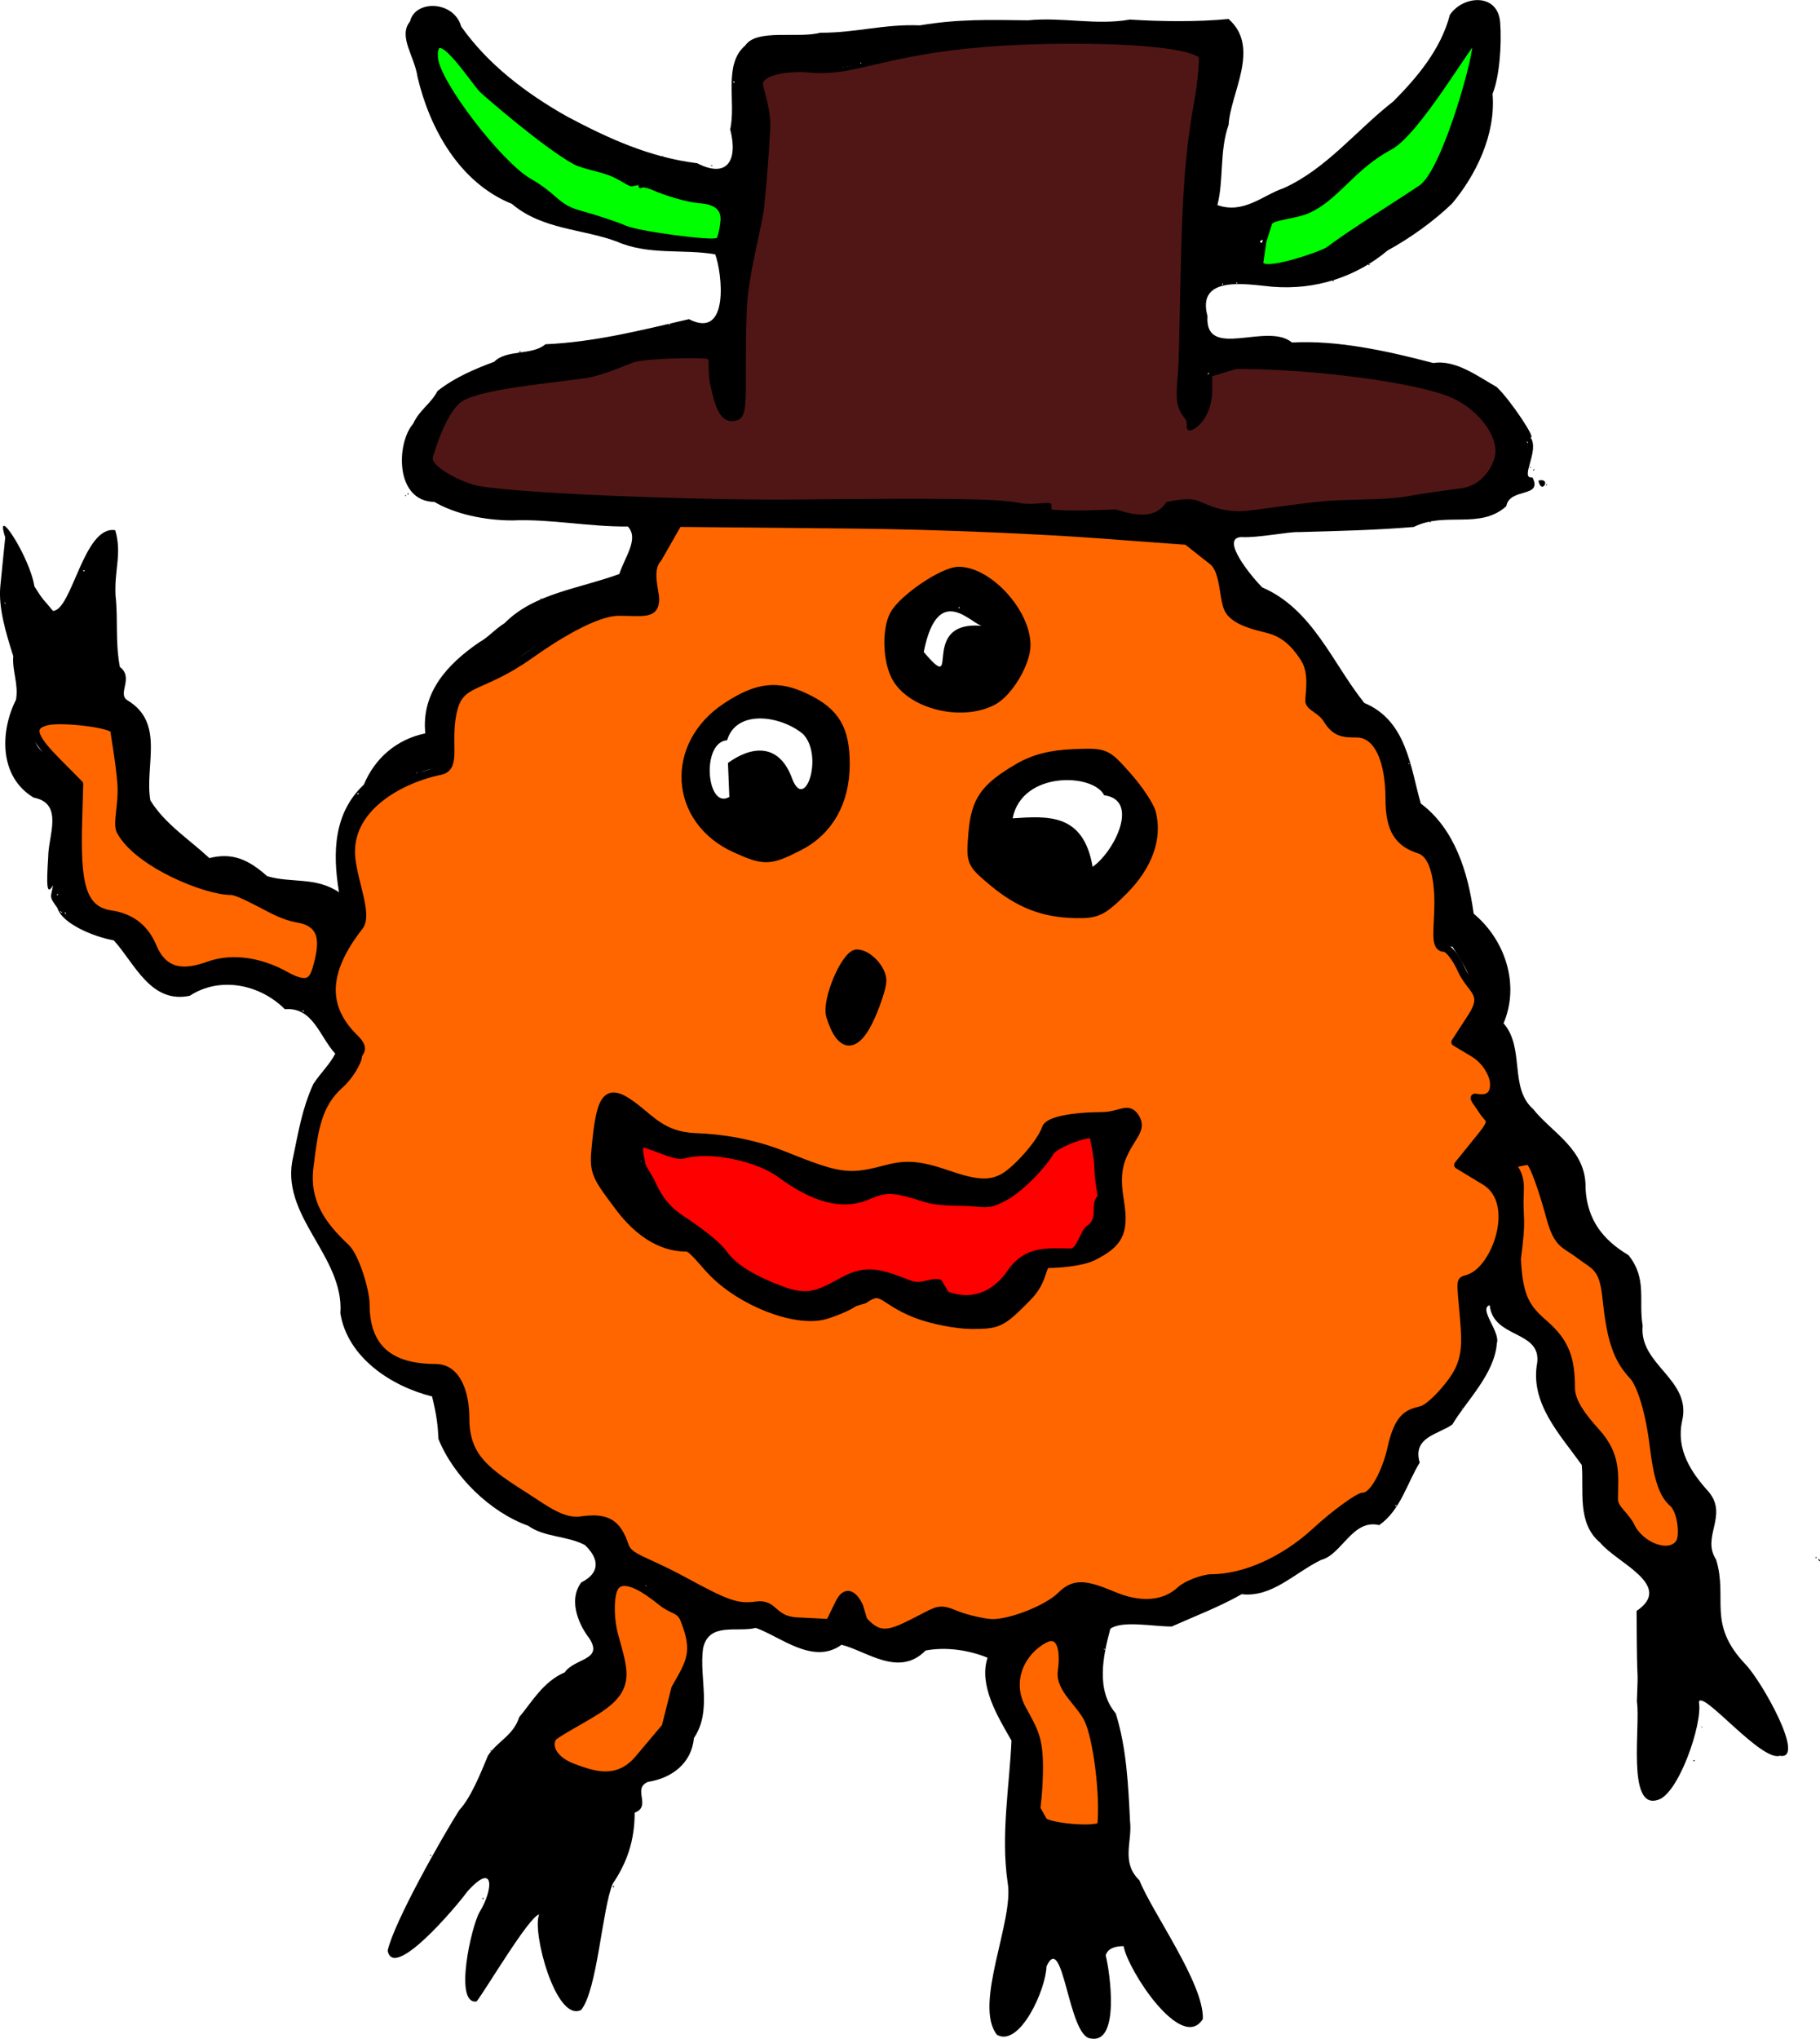 <?xml version="1.0" encoding="UTF-8"?>
<svg width="132.39mm" height="148.21mm" version="1.1" viewBox="0 0 469.11 525.14" xmlns="http://www.w3.org/2000/svg">
<g transform="translate(-98.379 -69.362)">
<path d="m99.725 207.76c-2.957-9.116 6.316 4.917 7.521 12.632 2.545 4.049 2.033 2.916 4.789 6.323 4.937-0.192 7.922-22.11 16.045-20.794 1.778 6.149-0.258 10.028 0.074 16.832 0.704 6.132-0.126 11.719 1.118 18.387 3.698 2.816-0.736 6.854 1.911 8.571 9.829 5.834 4.41 16.869 5.948 25.799 3.786 6.123 9.948 9.972 15.21 14.872 6.083-1.537 10.217 0.501 14.896 4.65 6.249 1.877 12.453 0.076 18.528 4.153-1.786-10.591-1.22-20.573 6.397-27.724 2.772-6.682 8.321-11.653 15.844-13.208-1.074-10.466 5.625-17.779 13.852-23.428 2.576-1.448 3.512-2.96 6.613-4.993 7.581-7.671 19.189-8.828 29.534-12.627 1.475-4.47 5.149-9.14 2.187-12.244-9.872 0.126-20.18-2.001-29.689-1.558-7.127-2e-3 -14.773-1.611-20.166-4.77-10.132-0.154-9.887-14.983-5.468-20.149 1.672-3.614 4.524-5.064 6.272-8.408 4.495-3.584 10.09-5.857 14.635-7.55 3.09-3.213 9.803-1.558 13.187-4.503 12.547-0.549 24.391-3.535 36.989-6.462 10.636 5.45 8.503-12.165 6.774-16.697-8.119-1.431-17.181 0.314-25.372-3.297-8.789-3.276-19.284-3.078-27.025-9.698-13.62-5.489-21.256-19.59-24.335-32.725-0.752-5.296-5.072-10.441-1.929-14.269 1.292-5.627 11.293-5.407 13.186 1.297 6.954 9.854 16.846 17.266 27.069 23.061 10.947 5.851 21.659 10.669 33.753 12.16 7.827 4.018 10.56-0.781 8.515-8.739 1.581-6.962-1.893-16.718 3.904-21.609 2.96-4.392 13.652-1.726 19.302-3.265 9.294 0.038 16.243-2.271 25.71-1.9 9.863-1.674 18.165-1.423 27.827-1.302 8.988-0.887 17.623 1.358 26.274-0.195 7.7 0.498 17.386 0.646 25.436-0.149 8.368 7.356 0.448 19.096 0.022 27.25-2.396 6.716-1.223 14.242-2.895 20.694 6.839 2.379 11.815-2.617 17.043-4.352 11.082-4.978 18.854-15.026 28.309-22.366 6.185-6.23 12.265-13.455 14.565-22.288 3.357-4.998 12.354-5.769 12.966 1.949 0.426 5.761-0.165 13.981-1.967 18.412 0.909 10.578-4.431 21.118-10.445 28.265-4.747 4.564-10.784 8.883-16.567 12.046-8.151 6.825-18.596 10.28-29.75 9.359-6.237-0.559-19.627-3.17-16.714 7.533-0.754 11.562 15.33 1.446 21.776 6.832 11.759-0.643 24.602 2.181 36.446 5.29 5.781-0.929 11.53 3.489 16.325 6.17 3.443 3.222 10.451 13.676 8.703 12.96 2.493 3.402-2.979 10.81 0.523 10.336 2.742 5.353-5.928 2.545-6.755 7.426-6.897 6.1-15.701 1.263-23.842 5.331-9.899 0.835-19.457 1.034-29.551 1.322-2.856-0.123-10.515 1.537-14.895 1.286-5.704 0.209 2.915 10.54 5.392 12.961 13.008 5.616 18.128 19.596 26.307 29.767 10.892 4.567 11.853 16.411 14.547 25.895 8.791 6.553 12.24 17.915 13.634 28.382 8.177 6.766 11.93 18.347 7.706 28.238 5.547 6.308 1.405 16.623 7.616 22.077 4.83 6.128 13.787 10.389 13.516 20.43 0.419 8.125 4.481 13.284 11.078 17.224 4.868 6.087 2.539 11.625 3.644 18.173-0.992 10.147 12.759 13.796 10.161 24.57-1.56 7.325 2.27 13.14 6.857 18.208 5.116 6.156-1.949 11.591 1.911 17.455 3.109 10.203-2.415 16.422 7.532 26.939 4.154 4.234 15.791 24.866 8.891 23.594-4.779 1.59-19.871-16.971-20.859-13.898 1.102 5.546-5.392 24.17-10.707 25.297-7.938 2.451-4.291-19.465-5.277-25.305 0.437-11.747 0 0-0.074-23.395 9.766-6.599-5.147-12.39-9.366-17.563-6.075-5.052-4.187-13.423-4.762-20.036-5.659-7.903-13.431-15.942-11.482-26.377 0.954-8.384-11.33-6.121-12.253-14.774-2.974 0.877 2.795 6.871 1.851 9.774-0.591 7.974-7.851 14.833-11.472 20.944-3.502 2.552-10.368 3.179-8.417 9.829-3.332 5.414-4.918 12.208-10.436 16.098-6.836-1.685-9.657 7.613-14.935 8.947-6.87 3.292-12.625 9.745-20.507 8.845-5.826 3.307-11.976 5.62-18.043 8.326-4.958-5e-3 -12.707-1.623-15.817 0.574-1.884 7.034-3.768 15.728 1.39 21.806 2.826 8.916 3.246 18.866 3.685 27.77 0.632 5.287-2.413 10.562 2.421 15.225 3.28 8.264 16.688 26.646 16.346 35.724-5.468 8.714-19.325-12.566-20.428-18.766-2.135 5e-3 -4.065 0.523-4.611 2.377 1.085 4.218 3.769 22.941-3.905 21.399-5.771-0.567-7.013-27.86-11.353-18.584-0.17 6.078-6.918 20.906-12.762 17.652-6.183-7.828 4.501-29.482 2.744-39.235-1.798-12.341 0.479-24.872 0.992-36.561-3.576-6.221-8.494-14.227-6.172-21.347-4.982-2.029-10.811-2.825-15.972-1.851-6.897 7.027-15.224 0.102-21.661-1.481-7.359 5.358-15.894-2.223-22.115-4.342-4.756 1.232-12.108-1.636-13.585 5.307-1.021 7.756 2.38 16.025-2.354 23.078-0.563 6.353-5.557 10.32-11.848 11.273-4.17 1.8 1.082 6.249-3.419 7.935 0.01 7.209-2.029 12.972-5.658 18.307-2.714 6.394-3.954 27.37-8.137 32.506-6.529 3.311-12.763-20.329-10.82-24.589-2.521 0.344-13.982 19.75-16.13 22.395-5.925 0.916-1.349-19.374 0.744-22.971 3.607-5.86 3.963-13.194-3.051-5.428-3.049 4.159-19.112 23.115-20.615 15.33 1.628-7.381 14.178-29.496 18.467-36.233 2.907-3.036 5.537-9.537 7.398-14.04 2.555-3.803 6.514-5.114 8.041-9.885 3.109-3.649 6.111-9.127 11.721-11.527 2.679-3.79 10.071-3.06 6.326-8.813-2.084-2.629-5.751-9.32-2.069-14.348 4.897-2.463 4.731-6.05 0.948-9.653-4.664-2.435-10.461-1.956-14.589-4.949-9.759-3.469-19.287-12.733-23.148-22.363-0.145-3.155-0.411-5.947-1.647-10.954-10.582-2.638-21.754-10.035-23.637-21.388 1.05-14.927-15.92-25.186-12.129-40.492 1.33-6.278 2.219-12.09 5.145-18.582 2.033-3.06 4.217-5.012 5.667-7.833-4.077-4.428-5.708-12.06-12.989-11.459-6.535-6.51-16.819-8.481-24.523-3.45-10.133 2.122-14.235-8.465-19.572-14.273-5.127-0.908-13.364-4.313-14.513-8.332-2.322-3.134-1.68-2.678-1.126-5.888-1.734 3.004-1.715-0.283-1.261-7.313-0.016-5.304 4.111-13.777-3.751-15.242-9.083-5.452-8.589-17.269-4.552-25.217 0.7-4.044-1.018-7.369-0.71-11.236-1.888-5.945-3.886-12.474-3.324-18.087zm-0.034 17.085c0.588-0.194-0.573-0.397 0 0zm7.559 33.891c0.036 7.607 13.061 5.699 13.256 12.598 2.219 9.192-2.909 18.308 1.833 27.475 4.389 4.647 13.23-2.053 15.237 6.512 1.059 8.19 11.375 13.44 18.003 7.739 6.932-1.117 12.944-0.113 18.251 4.955 5.287 2.577 5.217-6.71 5.468-9.546-6.796-2.771-15.349-1.756-21.521-7.303-8.011 1.59-16.182-4.099-20.847-10.624-10.556-5.646-9.586-17.829-9.819-27.179 1.296-2e-3 -0.825-10.153-4.423-5.704-3.724-4.218-9.593-1.733-14.216-0.398-0.334 1.219-2.095 0.399-1.223 1.475zm13.756 18.812c0.673-0.185-0.345 0.739 0 0zm2.969-16.357c1.271 1.19-0.084 1.528 0 0zm0.473-1.206c0.696 0.019-0.146 0.49 0 0zm2.261 3.538c0.588 0.628-0.588 0.628 0 0zm0.161-1.447c0.573 0.397-0.588 0.194 0 0zm2.558 37.977c0.666-0.373-0.224 0.786 0 0zm14.338-0.023c0.306 0.463-0.552 0.375 0 0zm-30.566-0.08c0.612-0.577-0.634-0.2 0 0zm0.888 4.426c1.1 0.547-0.938-1.038 0 0zm1.322 0.413c-0.356-1.153-0.477 0.101 0 0zm4.634-88.225c0.583-0.5-0.81-0.305 0 0zm56.529 113.38c0.583-0.5-0.81-0.305 0 0zm7.526 38.897c-2.153 9.574 4.846 16.737 10.688 22.754 1.533 9.283-0.795 21.327 10.443 25.503 5.103 2.698 12.024-0.954 14.441 7.002-2.961 12.387 6.551 25.622 16.236 28.83 5.659 6.608 16.207-3.042 19.759 4.781-0.477 9.299 11.46 11.022 17.705 15.599 5.96 2.072 13.132 10.072 18.276 3.117 7.489 0.233 13.498 12.77 19.502 7.032 0.595-9.118 10.267-4.993 10.919 1.301 4.901 2.886 9.577 2.472 13.382-1.287 6.457-5.257 10.632 5.141 17.775 1.889 7.151-0.497 9.624-2.329 14.637-3.925 3.871-6.196 8.806-7.856 15.516-4.103 7.694 4.164 18.576 2.218 22.486-4.736 7.782 0.509 16.11-2.095 21.859-4.831 2.242-2.431 9.902-6.968 7.868-6.433 4.009-3.867 6.889-9.538 13.318-9.309 7.849-4.598 4.42-16.279 10.22-21.327 5.679 0.279 7.215-4.036 10.623-7.326 6.282-5.47 4.389-16.358 1.65-23.103 2.123-6.003 11.485-4.199 9.598-12.159 5.441-8.999-8.276-13.162-4.76-21.382 3.237-3.762 8.22-10.448 1.543-13.974 6.609 1.439 4.639-10.104-0.16-9.3-8.173-5.082 0.341-10.308-0.397-16.239 1.864-5.659-2.412-10.296-4.426-13.972-10.738-0.935-3.582-14.029-7.72-20.447-1.748-4.287-5.004-5.458-8.867-6.76-7.166-6.674 1.886-19.244-7.537-25.885-7.447 5.918-12.046-6.058-12.219-11.743-2.486-8.625-8.755-17.744-18.297-17.836-5.964-6.745-7.861-17.728-15.8-22.319-12.166 0.606-22.169 1.701-34.095 0.026-9.396-0.536-17.85-4.678-26.995-2.494-13.165 0.207-26.259-0.32-39.542 0.141-9.322-0.803-17.896 0.28-27.124-0.859-4.121 4.879-8.719 11.853-7.491 19.456-2.072 6.809-9.255 1.548-13.858 4.516-8.927 1.858-17.075 6.195-24.198 12.246-3.627 4.525-11.629 7.215-11.039 14.837-1.144 4.899-0.309 13.21-7.798 11.297-6.31 0.468-9.864 6.714-11.381 10.736-2.178 5.127-6.756 10.347-2.776 16.473 2.675 6.045-0.653 10.38-4.476 14.284-4.722 7.119-8.684 17.569-0.336 24.153 5.919 2.629 10.051 10.254 2.962 13.439-7.854 3.571-9.349 14.381-10.113 22.334zm49.167-130.55c0.428 0.232-0.693 0.072 0 0zm15.676 215.97c0.306 0.463-0.552 0.375 0 0zm2.69-87.165c1.933-4.87 0.606-14.717 5.979-16.404 7.62-0.132 8.679 11.903 18.821 8.097 10.973 0.453 22.555 4.886 32.892 10.076 6.848 3.501 14.621 0.277 21.426-1.921 8.478 0.254 16.142 8.065 24.284 4.179 5.679-2.995 7.662-8.947 10.704-13.998 6.641-3.021 13.565-2.562 20.608-2.846 9.173 2.55 4.759 12.606 1.684 18.285 1.759 7.324 4.083 17.969-5.707 20.517-4.865 3.442-10.296 2.722-15.19 3.928-3.546 6.766-8.83 13.019-17.085 13.692-8.403 0.52-16.053-4.381-24.269-6.525-6.504-0.455-11.647 9.502-19.314 5.872-10.13 0.616-19.317-7.138-27.609-12.786-1.772-6.71-10.963-2.745-14.069-9.42-3.575-4.867-7.64-9.441-11.501-14.193 0.626-2.612-2.188-3.951-1.654-6.553zm11.906 1.126c3.342 11.115 15.08 12.556 21.913 19.781 3.027 7.719 12.583 9.76 19.504 12.745 8.272 1.142 13.163-8.945 21.455-5.853 8.472 0.863 19.496 11.2 27.471 3.595 3.637-6.535 10.298-13.346 16.955-12.014 5.372-0.614 12.253-4.054 7.555-10.502-0.842-4.405 3.018-14.883-4.604-9.212-4.034 6.629-10.549 12.892-17.977 15.629-11.454 2.874-22.72-9.693-33.381-2.092-9.943 1.806-19.002-2.03-26.543-8.468-7.715-2.558-17.133-5.622-23.703-1.896-2.652-0.227-7.466-1.372-8.644-1.713zm49.013 30.569c0.428 0.232-0.693 0.072 0 0zm-45.748-30.5c2.196 1.312-0.939-1.663-4e-5 0zm19.762 0.736c0.573-0.397-0.588-0.194 0 0zm-33.29-10.614c0.577 0.411-0.577 0.411 0 0zm4.673-8.202c0.306 0.463-0.552 0.375 0 0zm16.215-92.633c0.751 0.265-0.277 0.558 0 0zm0.944 9.707c1.651-6.739 6.071-12.867 12.423-16.101 8.325-7.317 24.788-3.308 27.907 8.589 2.329 11.407-1.907 25.068-13.885 28.416-11.637 5.788-27.531-8.028-26.445-20.904zm10.903-1.408c5.726-4.168 12.879-5.431 16.395 3.631 3.341 9.616 8.444-5.557 2.909-11.126-5.864-4.809-17.189-6.32-19.517 1.645-6.798 0.506-5.267 18.052 0.57 14.6zm27.022 60.47c1.82-5.088 3.448-14.704 10.47-8.678 5.658 7.541-2.785 10.68-2.495 18.425-5.905 4.018-9.425-5.061-7.976-9.747zm14.525-88.711c-0.908-9.681 5.3-14.624 12.704-19.313 11.263-5.514 23.102 8.045 21.728 18.663-0.718 11.519-13.776 17.884-23.82 12.793-6.685-0.59-8.873-6.393-10.613-12.144zm8.913-0.347c10.186 11.965-1.9-8.593 15.44-6.676-2.572 0.396-11.649-12.291-15.44 6.676zm9.115-11.233c0.577-0.411-0.577-0.411 0 0zm3.831 56.304c0.284-4.181 3.516-10.275 6.158-10.581 4.827-4.924 13.699-9.699 21.968-7.807 7.668-3.101 11.971 7.084 15.779 12.259 3.982 5.567 0.777 12.432-1.391 17.897-3.443 4.42-6.444 8.384-12.149 10.126-10.864 1.073-24.981-3.706-30.477-14.252l0.011-5.002 0.101-2.639zm9.964-2.228c8.968-0.553 18.237-1.472 20.625 12.504 5.624-3.945 12.219-17.251 2.968-18.44-2.748-5.65-21.155-6.351-23.594 5.936zm-175.26 84.391c0.588-0.628-0.588-0.628 0 0zm6.511-90.541c0.728-0.566-0.582-0.392 0 0zm15.39-5.52c-0.07-0.31-0.705 0.23 0 0zm6.384-79.717c5.096 4.638 12.837 4.958 19.2 5.489 8.885 0.46 17.668 2.053 26.666 1.231 11.68 0.942 22.274 0.988 33.759 2.044 5.316 0.158 10.788-1.339 16.953-0.338 4.671 8e-3 9.898 0.813 13.601-0.95 8.283 2.443 17.159-0.167 25.081 0.795 11.256-1.79 21.813 5.782 32.905 2.899 6.462 2.715 5.958-4.258 8.399 0.449 5.703 2.059 13.695-4.006 19.654-0.603 12.497-1.415 25.002-2.479 37.628-2.653 9.895 0.976 18.974-3.453 28.845-3.721 10.542-0.504 7.613-14.483 0.263-17.921-7.883-5.222-19.122-5.502-28.378-8.138-12.683-0.306-24.94-2.358-37.274-1.89 1.938 6.893-1.301 14.143-6.293 14.446-7.066-8.569-0.691-20.927-2.521-31.23 0.622-17.826 1.661-36.699 5.377-54.56 0.911-4.372 4.061-14.031-4.769-9.736-8.724-1.066-16.995-0.377-25.091-0.94-6.079 0.436-13.214 1.779-19.583-0.247-14.954 1.333-30.08 0.959-44.69 4.319-5.334 0.199-15.242-2.74-15.498 5.507-0.734 15.384-1.777 30.909-3.725 45.731-0.545 12.207 0.822 24.821-2.424 36.954-8.811 5.807-7.292-9.522-9.779-13.022-5.455-1.343-9.534 0.906-14.985 0.785-7.641 3.14-17.459 3.22-25.964 5.119-2.721 1.539-8.683 2.613-12.528 4.478-6.953 2.249-12.805 7.04-15.058 13.615l-0.146 1.287 0.374 0.804 2e-3 -9.1e-4zm25.75-19.299c0.577 0.411-0.577 0.411 0 0zm35.712-7.237c0.306 0.463-0.552 0.375 0 0zm-55.022 14.387c0.621 0.181-0.101-0.624 0 0zm0.172 253.3c0.588-0.194-0.573-0.397 0 0zm0.442-334.15c1.501 9.067 8.975 16.6 17.573 20.308 7.442 6.28 17.812 5.101 26.211 10.48 7.081 0.473 15.008 3.043 21.572-0.026 0.491-6.936-12.144-1.964-16.371-5.856-8.806-4.025-18.74-5.347-26.524-11.308-6.86-4.797-15.01-7.826-21.165-13.768l-1.577-0.247 0.281 0.417-6e-5 1.5e-4zm43.27 22.882c0.837 0.362 0.158 0.703 0 0zm-35.793-18.334c-7e-3 -0.729-0.906-0.337 0 0zm10.897 123.51c0.577-0.411-0.577-0.411 0 0zm4.015 294.46c2.738 5.225 9.838 5.149 14.69 7.785 1.103-7.095 11.109-8.225 11.851-15.402 4.315-7.601-3.31-14.928 1.505-22.539 6.609-4.355-1.894-6.949-5.124-10.447-5.469 2.215-8.285 7.719-3.734 12.942 2.259 6.736-0.967 14.831-7.279 17.287-3.604 3.299-10.393 5.048-11.909 10.375zm29.024-365.23c0.552-0.375-0.306-0.463 0 0zm16.655-62.318c0.596-0.412-0.577-0.618 0 0zm32.744-4.949c0.338-0.637-0.362-0.15 0 0zm42.145 416.88c3.869 5.539 7.842 11.17 7.728 18.34-0.472 3.887-0.744 11.207-1.885 16.158 4.629 3.771 12.47 1.372 10.333-4.888-0.185-8.726 0.039-18.4-6.565-25.254-0.57-5.024 2.989-12.029-0.287-15.519-4.667 0.767-6.478 3.716-8.578 7.157-0.826 0.795-0.823 2.682-0.746 4.007zm9.712-11.244c0.306 0.463-0.552 0.375 0 0zm10.926 2.895c0.588-0.194-0.573-0.397 0 0zm8.566-14.454c-0.121-0.366-0.597 0.538 0 0zm4.299-0.583c0.588-0.194-0.573-0.397 0 0zm3.82-395.23c1.336-0.059-0.57-0.653 0 0zm1.809 63.295c0.612-0.577-0.634-0.2 0 0zm12.073-4.671c0.147-0.783-0.608 0.205 0 0zm3.527-0.234c0.577-0.411-0.577-0.411 0 0zm3.739 56.716c-0.161-0.281-0.886 0.261 0 0zm2.428-67.29c7.41 0.569 17.907-0.253 23.907-5.75 5.724-2.188 10.827-7.27 15.795-11.7 2.129-4.101 6.904-8.633 6.371-13.227-4.613 2.92-8.718 5.999-12.43 9.88-2.911 3.05-7.659 6.965-11.385 9.298-6.653 5.169-14.81 7.614-22.404 11.069l0.146 0.429zm18.68 9.931c0.849-0.139-0.844-0.382 0 0zm16.189 315.6c0.484-0.597-0.499-0.403 0 0zm3.35-191.2c0.588-0.194-0.573-0.397 0 0zm0.979-160.27c0.881-0.423-0.456-0.301 0 0zm4.489 98.028c0.588-0.194-0.573-0.397 0 0zm8.363 228.45c0.588-0.194-0.573-0.397 0 0zm2.091-36.667c0.577-0.411-0.577-0.411 0 0zm3.86-14.554c0.577-0.411-0.577-0.411 0 0zm8.525-10.418c1.05 1.979 8.584 20.1 3.287 11.182-3.796-7.693-0.489 10.669-1.238 15.884-2.133 3.29 3.042 7.807 6.312 10.213 8.904 4.5 5.061 15.601 8.363 22.759 4.356 6.748 12.542 10.981 10.808 20.418-0.92 4.875 6.808 21.812 9.789 14.593 3.967-3.104 2.471-7.383-2.454-8.964-5.675-10.527 6.862 5.061 0.176-4.148-3.951-6.783-0.725-17.397-5.96-23.995-8.899-6.699-6.721-19.066-8.499-28.642-2.437-5.532-10.289-5.803-10.455-12.85-2.677-5.75-2.276-18.333-10.468-17.761l0.339 1.312zm0.664 1.066c0.439 1.071-0.565 0.101 0 0zm4.713 14.097c0.81 0.305-0.583 0.5 0 0zm1.216 3.216c0.573 0.397-0.588 0.194 0 0zm-4.342-205.69c0.633 0.399-0.674-1.179 0 0zm42.852 339.6c0.893-0.328-0.549-0.466 0 0zm-416.46-305.73c0.799-0.378-0.231 0.588 0 0zm3.399-4.758c0.573 0.397-0.588 0.194 0 0zm81.054-15.68c0.588 0.194-0.573 0.397 0 0zm0.546-0.563c0.524 0.628-0.285 0.645 0 0zm5.887 350.75c0.577 0.411-0.577 0.411 0 0zm13.509 11.097c0.577 0.618-0.596 0.412 0 0zm2.02-37.954c0.566 0.186-0.527 0.429 0 0zm7.559-360.4c0.583 0.499-0.81 0.305 0 0zm24.033 395.3c0.596 0.412-0.577 0.618 0 0zm12.799-445.62c0.428 0.232-0.693 0.072 0 0zm12.531 2.4c0.844 0.382-0.849 0.139 0 0zm169.43 25.49c0.577 0.411-0.577 0.411 0 0zm41.651 52.268c0.344 0.242-0.626 0.413 0 0zm0.731 0.652c0.665-0.577-0.303 1.011 0 0zm1.274 2.843c3.488-0.819 0.784 3.935 0 0zm2.188 0.927c0.306 0.463-0.552 0.375 0 0zm39.984 320.01c0.23 0.705-0.31 0.07 0 0zm29.295-43.617c0.761-0.155-0.321 0.687 0 0zm0.834 0.387c0.838 1.265-0.464 0.385 0 0z"/>
</g>
<path d="m221.47 413.79s-2.588-6.138-5.183-0.821l-2.475 5.072-8.358-0.423c-6.458-0.327-5.723-4.756-10.501-4.086-4.938 0.693-7.639-0.327-18.75-6.371-10.028-5.455-14.06-5.769-15.16-9.022-1.92-5.68-4.421-7.518-11.262-6.534-4.745 0.682-9.283-2.875-13.75-5.725-10.598-6.76-16.078-10.354-16.078-20.654 0-6.477-2.217-12.864-7.602-12.872-9.669-0.013-18.084-3.295-18.104-16.353-6e-3 -3.563-2.671-12.35-5.106-14.638-6.143-5.771-10.491-11.744-9.363-20.773 1.204-9.633 1.983-16.025 7.889-21.278 2.436-2.167 4.608-5.996 4.608-7.199 0-1.204 2.25-1.673-0.893-4.754-7.984-7.825-8.032-16.905 1.233-28.75 2.318-2.964-1.287-10.815-2.028-17.406-1.478-13.142 12.828-20.594 22.879-22.636 4.416-0.897 1.589-6.826 3.169-14.784 1.77-8.915 6.788-5.755 20.104-15.221 6.548-4.655 16.723-10.976 22.747-10.976 6.466 0 9.396 0.874 9.396-3.292 0-2.107-1.997-7.593 0.689-10.457l5.235-9.152 45.087 0.431c22.785 0.218 49.121 1.476 62.032 2.426l24.009 1.768 6.626 5.224c3.195 2.519 2.608 10.096 4.179 12.655 1.83 2.98 7.076 4.077 10.094 4.852 3.41 0.876 6.382 2.794 9.434 7.607 2.319 3.657 1.189 9.233 1.192 10.847 3e-3 1.614 3.047 2.246 4.604 4.8 2.174 3.566 4.323 3.633 7.592 3.633 5.457 0 8.477 6.794 8.477 16.911 0 8.073 2.502 11.34 7.692 12.987 3.503 1.112 4.912 6.75 4.912 13.799 0 6.491-1.234 11.52 1.55 11.52 1.032 0 3.022 2.541 4.422 5.647 2.421 5.369 6.709 5.848 2.618 12.139l-4.222 6.492 4.642 2.778c3.476 2.08 4.98 5.469 5.256 7.146 0.243 1.476 0.312 5.407-4.659 4.368-0.906-0.189 0.707 1.596 1.828 3.4 1.524 2.454 3.293 2.006-0.253 6.396l-6.091 7.542 6.931 4.199c8.247 4.996 3.774 19.719-2.208 23.978-3.995 2.845-4.331-1.127-3.494 8.172 0.815 9.052 1.389 13.645-2.8 19.374-2.429 3.322-5.976 6.937-7.88 7.415-3.442 0.864-5.927 1.56-7.778 9.985-1.101 5.013-4.316 12.316-7.283 12.316-1.148 0-7.4 4.525-12.04 8.821-8.33 7.712-18.586 12.189-27.055 12.189-1.855 0-6.259 1.53-7.935 3.092-4.369 4.07-10.744 4.12-17.134 1.45-7.28-3.042-10.187-3.557-13.726-0.018-3.277 3.277-12.605 7.045-17.596 7.045-1.775 0-6.804-1.082-9.43-2.186-4.288-1.803-4.601-1.195-9.393 1.25-7.03 3.586-10.044 5.261-14.466 0.221zm1.333-79.08c4.775-3.362 4.271 0.195 13.221 3.723 3.987 1.571 10.525 2.857 14.529 2.857 6.847 0 7.7-0.425 14.312-7.143 4.694-4.768 3.211-8.571 5.58-8.571 1.952 0 8.307-0.37 11.406-1.951 6.293-3.211 8.207-5.832 6.847-14.155-0.547-3.344-1.03-7.242 0.427-11.07 2.124-5.58 5.655-7.329 3.477-10.653-1.913-2.92-3.752-0.311-8.65-0.283-7.688 0.043-13.738 1.234-14.36 3.097-1.325 3.974-8.014 11.32-11.357 12.928-3.236 1.556-6.329 1.624-14.011-1.034-7.774-2.69-11.052-2.632-16.38-1.208-9.332 2.496-12.023 1.824-25.857-3.711-8.643-3.458-16.935-4.441-22.544-4.645-6.659-0.242-9.936-2.827-13.649-5.951-8.485-7.14-10.709-6.484-12.078 6.638-0.871 8.346-0.816 8.509 5.841 17.362 7.082 9.417 13.912 10.428 17.528 10.428 1.203 0 4.119 3.8 6.172 5.975 7.606 8.058 21.579 13.444 29.108 11.523 1.571-0.401 5.826-1.931 7.912-3.399zm1.726-72.887c1.608-3.636 2.924-7.768 2.924-9.184 0-3.117-3.694-7.063-6.611-7.063-2.94 0-8.099 12.098-6.87 16.11 2.681 8.748 6.724 8.8 10.557 0.137zm65.132-32.364c6.345-6.345 8.922-13.474 7.262-20.088-0.465-1.852-3.314-6.149-6.332-9.55-5.406-6.092-5.61-6.178-13.955-5.846-5.829 0.232-10.25 1.378-14.184 3.678-8.804 5.147-11.119 8.478-11.827 17.017-0.616 7.434-0.492 7.739 5.08 12.416 6.885 5.781 13.207 8.236 21.58 8.381 5.532 0.096 6.97-0.602 12.377-6.009zm-83.665-11.382c7.742-3.955 12.006-11.51 12.006-21.269 0-9.073-2.59-13.438-10.144-17.095-7.383-3.574-12.699-2.978-20.711 2.325-14.904 9.863-13.678 29.271 2.307 36.531 7.531 3.42 8.967 3.378 16.542-0.492zm49.907-37.437c4.071-2.105 8.693-9.8 8.693-14.471 0-8.455-9.782-19.164-17.506-19.164-3.977 0-14.452 7.079-16.705 11.29-2.022 3.777-1.864 11.474 0.324 15.853 3.677 7.359 16.919 10.771 25.195 6.492z" fill="#f60" stroke="#000" stroke-linecap="round" stroke-linejoin="round" stroke-width="2.041"/>
<path d="m73.547 251.21c-5.682-3.168-13.131-4.943-19.8-2.532-5.848 2.115-11.386 2.365-14.384-4.809-1.777-4.252-5.005-7.491-10.736-8.351-7.67-1.15-8.941-7.995-8.468-24.203l0.273-9.342-5.44-5.491c-5.502-5.553-8.304-9.327-2.996-10.66 3.956-0.993 17.302 0.647 17.433 2.233 0.046 0.554 1.429 8.255 1.839 13.719 0.41 5.464-1.274 10.308-0.193 12.309 4.488 8.302 21.894 15.423 28.52 15.423 1.649 0 6.521 2.674 8.642 3.76 2.122 1.086 5.158 2.784 8.493 3.339 7.016 1.166 6.503 6.428 5.253 11.408-1.075 4.284-1.976 6.801-8.438 3.198z" fill="#f60" stroke="#000" stroke-linecap="round" stroke-linejoin="round" stroke-width="2.041"/>
<path d="m420.37 393.21c-1.283-2.703-4.353-4.592-4.353-6.976 0-6.282 0.974-11.172-4.634-17.379-3.613-3.999-6.455-7.796-6.455-11.381 0-7.321-1.345-11.696-6.909-16.497-4.72-4.073-6.537-6.897-7.025-16.697 1.537-11.668 0.416-9.212 0.746-17.319 0.502-8.349-5.969-6.351 2.109-7.992 1.352-0.275 4.319 9.38 5.711 14.522 1.968 7.269 3.812 6.85 7.413 9.596 4.126 3.147 6.248 3.027 7.096 11.297 1.114 10.875 2.823 15.688 6.817 19.951 2.093 2.235 4.311 9.443 5.344 18.03 1.102 9.154 2.63 12.756 4.936 14.758 2.28 1.979 2.902 8.46 1.793 10.218-2.487 3.942-10.165 0.974-12.588-4.132z" fill="#f60" stroke="#000" stroke-linecap="round" stroke-linejoin="round" stroke-width="2.041"/>
<path d="m267.17 465.93c-0.058-0.589 0.52-3.586 0.629-9.278 0.167-8.733-1.111-10.549-4.319-16.443-4.097-7.528 0.019-14.956 5.604-17.945 3.697-1.978 5.531 1.348 4.586 8.24-0.604 4.408 4.578 8.006 6.687 12.139 2.443 4.79 4.256 19.659 3.517 27.395-0.18 1.88-14.916 0.596-15.097-1.25z" fill="#f60" stroke="#000" stroke-linecap="round" stroke-linejoin="round" stroke-width="2.041"/>
<path d="m148.05 455.42c-5.7-2.031-6.949-5.697-5.602-7.875 0.568-0.919 7.325-4.404 11.523-7.09 8.978-5.743 6.792-10.131 4.307-19.439-1.191-4.461-1.116-10.73 0.332-12.475 2.399-2.891 7.805 0.736 11.851 4.012 2.981 2.414 4.768 1.779 5.873 4.506 3.423 8.446 1.569 11.11-2.275 17.822l-2.5 9.938-6.964 8.259c-5.532 6.56-12.176 3.898-16.544 2.342z" fill="#f60" stroke="#000" stroke-linecap="round" stroke-linejoin="round" stroke-width="2.041"/>
<path d="m242.31 330.12c-1.964-0.746-4.811 1.319-7.561 0.268-7.505-2.868-11.22-4.445-17.813-0.801-6.343 3.505-8.919 4.661-15.483 2.191-6.605-2.486-11.924-5.401-14.593-9.187-1.538-2.182-5.57-5.389-11.091-9.031-5.809-3.832-6.864-8.464-8.269-10.661-1.075-1.681-1.837-3.173-1.694-3.317 0.143-0.143-1.514-4.932 0.33-4.467 2.528 0.637 8.06 3.422 10.103 2.81 6.551-1.963 18.798 0.551 24.659 4.853 8.432 6.19 15.985 8.67 22.995 5.654 4.692-2.018 6.195-1.938 14.555 0.678 3.879 1.214 9.525 0.864 11.93 1.075 3.936 0.346 4.799 0.662 8.63-1.38 4.319-2.302 10.033-8.341 12.09-11.811 1.157-1.952 9.54-4.958 10.305-4.192 0 0 1.186 5.552 1.186 8.111s0.869 7.308 0.869 7.308c-2.24 2.047 0.455 5.606-3.006 7.963-1.562 1.063-2.409 5.9-4.481 5.9-5.625 0-11.418-0.923-15.809 5.46-3.666 5.329-9.302 8.182-16.082 5.607z" fill="#f00" stroke="#000" stroke-linecap="round" stroke-linejoin="round" stroke-width="1.021"/>
<path d="m270.52 130.12c-1.375-0.288-4.732 0.569-7.679-0.06-5.471-1.168-20.493-1.26-57.5-0.894-26.57 0.263-76.621-1.724-83.571-3.861-5.088-1.565-11.283-5.211-10.707-7.504 0.771-3.072 3.955-12.576 7.924-14.958 5.271-3.164 22.552-4.62 31.89-5.963 4.321-0.622 10.964-3.603 12.143-4.005 3.286-1.123 17.637-1.38 19.433-0.929 1.333 0.335 0.182 2.734 1.171 7.336 1.357 6.314 2.723 8.679 5.014 8.679 4.474 0 2.528-4.716 3.326-27.857 0.332-9.625 3.942-21.446 4.531-27.143 0.589-5.696 1.278-14.696 1.53-20 0.252-5.304-2.241-10.765-1.837-11.829 0.979-2.576 7.613-3.48 12.93-2.924 2.416 0.253 6.259 0.018 9.358-0.572 10.971-2.088 23.263-6.74 56.373-6.893 28.317-0.13 34.286 2.972 34.608 3.811 0.211 0.549-0.178 6.47-1.172 11.846-3.057 16.531-3.183 31.598-3.687 53.703-0.13 5.696-0.214 13.181-0.495 16.324-0.564 6.306-0.525 8.317 1.722 11.052 1.29 1.571-0.272 3.628 1.54 2.624 2.795-1.551 4.584-5.379 4.584-9.81v-3.761l6.694-2.028c19.669-0.032 47.413 3.519 56.193 7.672 6.898 3.263 12.115 10.246 10.966 15.475-0.679 3.09-3.63 7.86-8.975 8.6-2.693 0.373-9.878 1.295-13.806 2.05-4.272 0.82-10.651 0.796-18.128 1.067-6.875 0.249-18.057 2.165-23.615 2.713-6.722 0.663-11.392-2.258-12.946-2.704-1.637-0.47-3.851-0.354-7.396 0.385-4.097 6.36-13.428 1.497-13.831 1.964 0 0-13.063 0.647-16.584-0.09z" fill="#501616" stroke="#000" stroke-linecap="round" stroke-linejoin="round" stroke-width="1.021"/>
<path d="m168.93 60.339c-1.768-0.278-6.289-1.057-8.121-1.876s-7.765-2.78-11.039-3.649c-6.387-1.695-6.046-4.227-13.265-8.357-7.532-4.309-23.732-25.295-24.133-31.613-0.606-9.562 9.708 6.598 11.761 8.525 1.381 1.296 15.79 13.832 23.764 18.355 1.964 1.114 5.555 1.704 8.698 2.746s5.639 3.139 6.25 3.002c4.633-1.031 2.232 0.689 2.232 0.449s1.219-0.379 3.473 0.618c2.683 1.187 8.353 3.033 12.024 3.316 5.168 0.399 5.665 2.985 5.665 4.643 0 0.319-0.471 5.067-1.355 5.304-2.079 0.557-11.813-0.812-15.952-1.463z" fill="#0f0" stroke="#000" stroke-linecap="round" stroke-linejoin="round" stroke-width="1.021"/>
<path d="m327.37 57.531c0.457-1.459 6.454-1.563 10.053-3.219 7.317-3.368 11.479-11.233 20.975-16.252 7.083-3.743 20.894-27.675 21.567-27.003 1.052 1.052-7.499 32.859-13.788 37.105-5.971 4.031-18.342 11.669-23.899 15.919-1.388 1.061-17.619 6.732-17.145 3.421l0.747-5.219z" fill="#0f0" stroke="#000" stroke-linecap="round" stroke-linejoin="round" stroke-width="1.021"/>
</svg>
